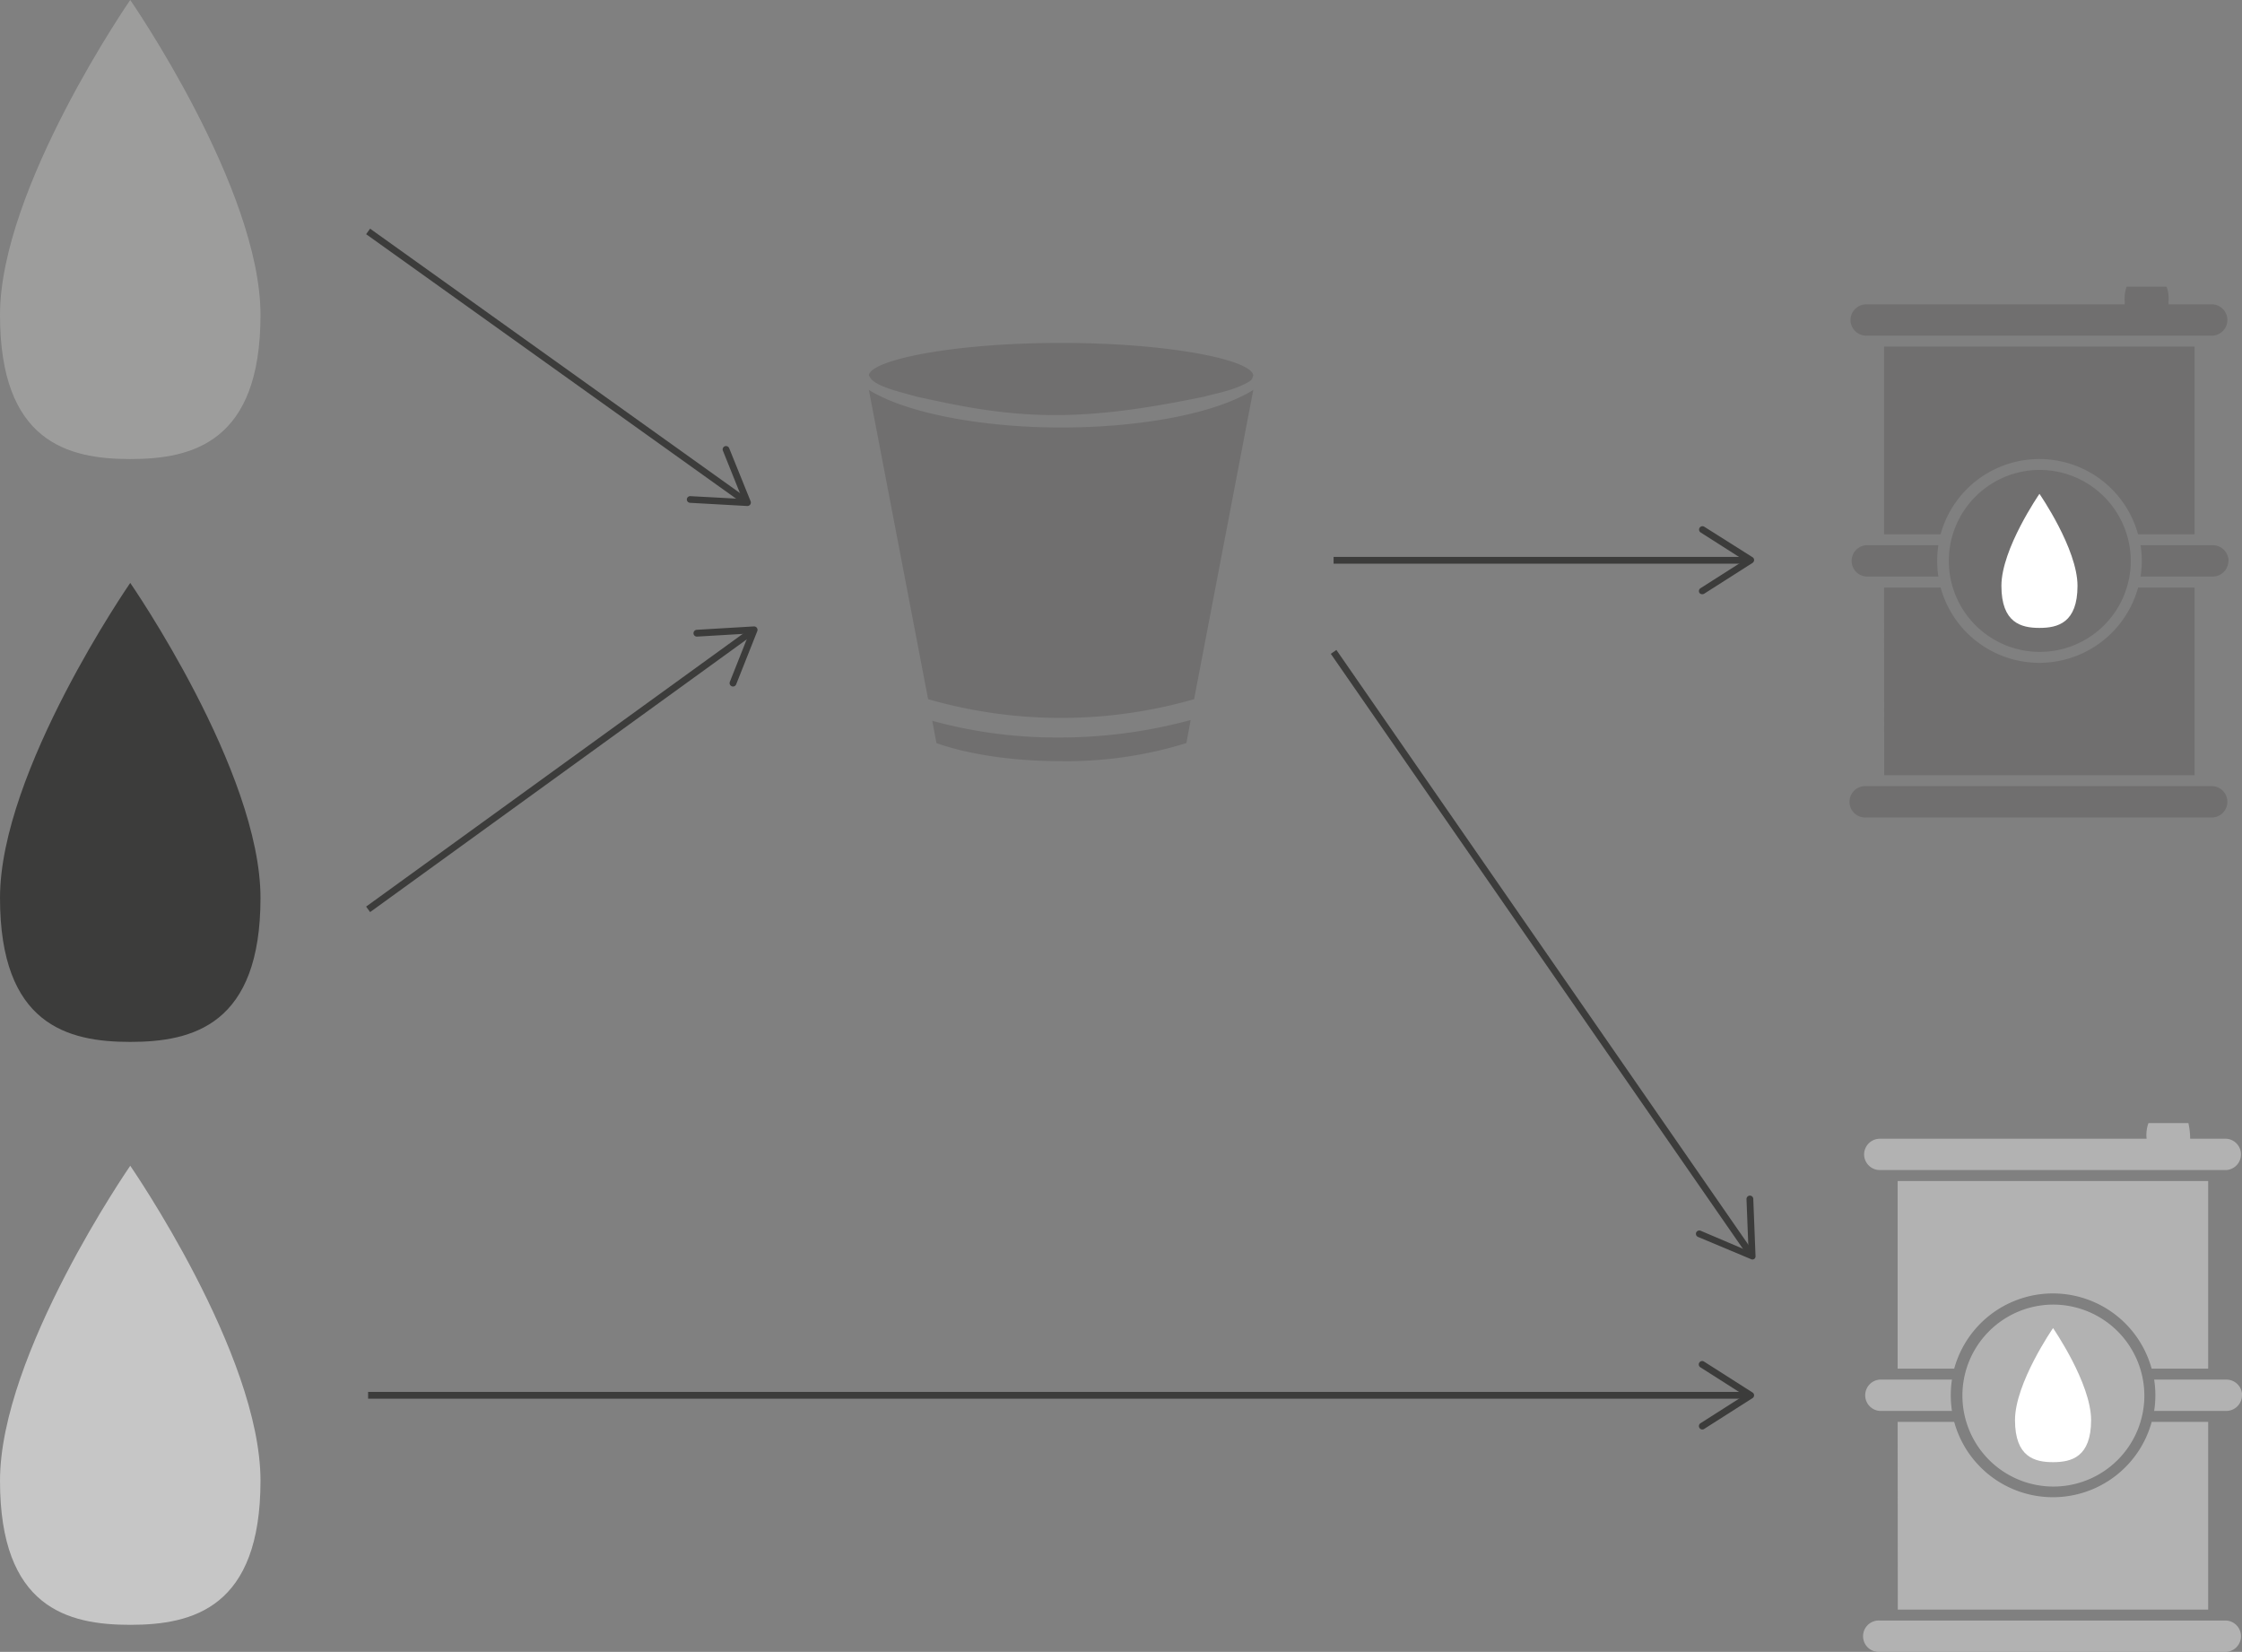 <svg xmlns="http://www.w3.org/2000/svg" viewBox="0 0 329.98 243.11"><rect x="0" y="0" width="329.98" height="243.11" fill="#808080" stroke="none"/><defs><style>.cls-1{fill:#9d9d9c;}.cls-2{fill:#3c3c3b;}.cls-3{fill:#c6c6c6;}.cls-4{fill:none;stroke:#3c3c3b;stroke-miterlimit:10;}.cls-5{fill:#706f6f;}.cls-6{fill:#fff;}.cls-7{fill:#b2b2b2;}</style></defs><g id="Calque_2" data-name="Calque 2"><g id="Calque_1-2" data-name="Calque 1"><path class="cls-1" d="M38.34,46.36c0,18.66-9.92,21.2-19.17,21.2S0,65,0,46.36,19.17,0,19.17,0,38.34,27.71,38.34,46.36Z"/><path class="cls-2" d="M38.34,132.15c0,18.65-9.92,21.19-19.17,21.19S0,150.8,0,132.15,19.17,85.79,19.17,85.79,38.34,113.49,38.34,132.15Z"/><path class="cls-3" d="M38.34,217.93c0,18.66-9.92,21.2-19.17,21.2S0,236.59,0,217.93s19.17-46.36,19.17-46.36S38.34,199.28,38.34,217.93Z"/><line class="cls-4" x1="54.18" y1="205.35" x2="256.96" y2="205.35"/><path class="cls-2" d="M250.13,210.15a.5.5,0,0,1,.15-.69l6.45-4.11-6.45-4.11a.5.5,0,1,1,.54-.84l7.11,4.53a.49.49,0,0,1,0,.84l-7.11,4.53a.45.45,0,0,1-.27.08A.49.49,0,0,1,250.13,210.15Z"/><path class="cls-5" d="M300.17,69.16a13.39,13.39,0,1,0,13.44,13.39A13.43,13.43,0,0,0,300.17,69.16Z"/><path class="cls-5" d="M277.32,114.09H323V86.46h-8.31a15.07,15.07,0,0,1-29.07,0h-8.32Z"/><path class="cls-5" d="M272.36,47.1a2.32,2.32,0,0,0,2.31,2.3h51a2.31,2.31,0,0,0,0-4.61h-51A2.33,2.33,0,0,0,272.36,47.1Z"/><path class="cls-5" d="M328,82.55a2.32,2.32,0,0,0-2.32-2.31H315.05a14.85,14.85,0,0,1,0,4.61h10.61a2.32,2.32,0,0,0,2.32-2.3Z"/><path class="cls-5" d="M323,78.63V51h-45.7V78.63h8.32a15.07,15.07,0,0,1,29.06,0Z"/><path class="cls-5" d="M274.67,120.31h51a2.31,2.31,0,0,0,0-4.61h-51a2.31,2.31,0,1,0,0,4.61Z"/><path class="cls-5" d="M274.68,84.85h10.61a15.49,15.49,0,0,1,0-4.61H274.68a2.31,2.31,0,0,0,0,4.61Z"/><path class="cls-6" d="M305.77,86.22c0,5.45-2.9,6.19-5.6,6.19s-5.6-.74-5.6-6.19,5.6-13.54,5.6-13.54S305.77,80.77,305.77,86.22Z"/><path class="cls-5" d="M312.73,44.49a5.12,5.12,0,0,0,.27,2.3h5.88a5.12,5.12,0,0,0,.27-2.3,5.12,5.12,0,0,0-.27-2.3H313A5.12,5.12,0,0,0,312.73,44.49Z"/><path class="cls-7" d="M302.17,192a13.39,13.39,0,1,0,13.44,13.39A13.43,13.43,0,0,0,302.17,192Z"/><path class="cls-7" d="M279.32,236.89H325V209.26h-8.31a15.07,15.07,0,0,1-29.07,0h-8.32Z"/><path class="cls-7" d="M274.36,169.9a2.32,2.32,0,0,0,2.31,2.3h51a2.31,2.31,0,0,0,0-4.61h-51A2.33,2.33,0,0,0,274.36,169.9Z"/><path class="cls-7" d="M330,205.35a2.32,2.32,0,0,0-2.32-2.31H317.05a14.85,14.85,0,0,1,0,4.61h10.61a2.32,2.32,0,0,0,2.32-2.3Z"/><path class="cls-7" d="M325,201.43V173.82h-45.7v27.61h8.32a15.07,15.07,0,0,1,29.06,0Z"/><path class="cls-7" d="M276.67,243.11h51a2.31,2.31,0,0,0,0-4.61h-51a2.31,2.31,0,1,0,0,4.61Z"/><path class="cls-7" d="M276.68,207.65h10.61a15.49,15.49,0,0,1,0-4.61H276.68a2.31,2.31,0,0,0,0,4.61Z"/><path class="cls-6" d="M307.77,209c0,5.45-2.9,6.19-5.6,6.19s-5.6-.74-5.6-6.19,5.6-13.54,5.6-13.54S307.77,203.57,307.77,209Z"/><path class="cls-7" d="M315.94,167.59a5.15,5.15,0,0,0,.27,2.31h5.88a10.35,10.35,0,0,0,0-4.61h-5.88A5.12,5.12,0,0,0,315.94,167.59Z"/><line class="cls-4" x1="54.18" y1="133.83" x2="110.42" y2="93.11"/><path class="cls-2" d="M107.7,101a.5.5,0,0,1-.28-.65l2.82-7.11-7.64.45a.5.5,0,0,1-.53-.47.51.51,0,0,1,.47-.53l8.42-.5a.51.51,0,0,1,.5.69l-3.11,7.84a.54.54,0,0,1-.17.22A.51.51,0,0,1,107.7,101Z"/><path class="cls-5" d="M156.17,50.47c-16.09,0-28.09,2.54-28.29,4.78l.3.48c1.07,1.3,4.78,2.06,6.73,2.65,5.07,1.07,11.83,2.71,20.42,2.71s16.84-1.7,21.91-2.71c1.57-.47,4.39-.88,6.64-2.24a1.73,1.73,0,0,0,.39-.35l.19-.54C184.27,53,172.27,50.47,156.17,50.47Z"/><path class="cls-5" d="M137.21,106.08l.62,3.28c1.94.71,8.2,2.66,18.34,2.66a59.53,59.53,0,0,0,18.45-2.66l.62-3.39a73.78,73.78,0,0,1-19.48,2.57A68.93,68.93,0,0,1,137.21,106.08Z"/><path class="cls-5" d="M127.88,57.39l8.72,45.51a70.83,70.83,0,0,0,39.15,0l8.71-45.51c-5.94,3.69-17.32,5.53-28.29,5.53S133.73,61,127.88,57.39Z"/><line class="cls-4" x1="54.18" y1="34.06" x2="109.44" y2="73.56"/><path class="cls-2" d="M101.09,73.49a.5.5,0,0,1,.53-.47l7.63.41-2.85-7.1a.5.5,0,0,1,.27-.65.51.51,0,0,1,.65.28l3.16,7.82a.51.51,0,0,1-.5.69L101.56,74a.54.54,0,0,1-.26-.09A.5.5,0,0,1,101.09,73.49Z"/><line class="cls-4" x1="196.28" y1="82.46" x2="256.96" y2="82.46"/><path class="cls-2" d="M250.13,87.26a.5.5,0,0,1,.15-.69l6.45-4.11-6.45-4.11a.5.5,0,0,1,.54-.84L257.93,82a.49.49,0,0,1,.24.42.52.52,0,0,1-.24.43l-7.11,4.53a.52.52,0,0,1-.27.07A.49.49,0,0,1,250.13,87.26Z"/><line class="cls-4" x1="196.28" y1="95.94" x2="257.48" y2="184.29"/><path class="cls-2" d="M249.64,181.4a.52.52,0,0,1,.66-.27l7.05,3-.3-7.65a.51.51,0,0,1,.48-.52.5.5,0,0,1,.52.48l.33,8.43a.48.48,0,0,1-.21.43.49.49,0,0,1-.48,0l-7.78-3.26a.55.55,0,0,1-.22-.18A.54.54,0,0,1,249.64,181.4Z"/></g></g></svg>
